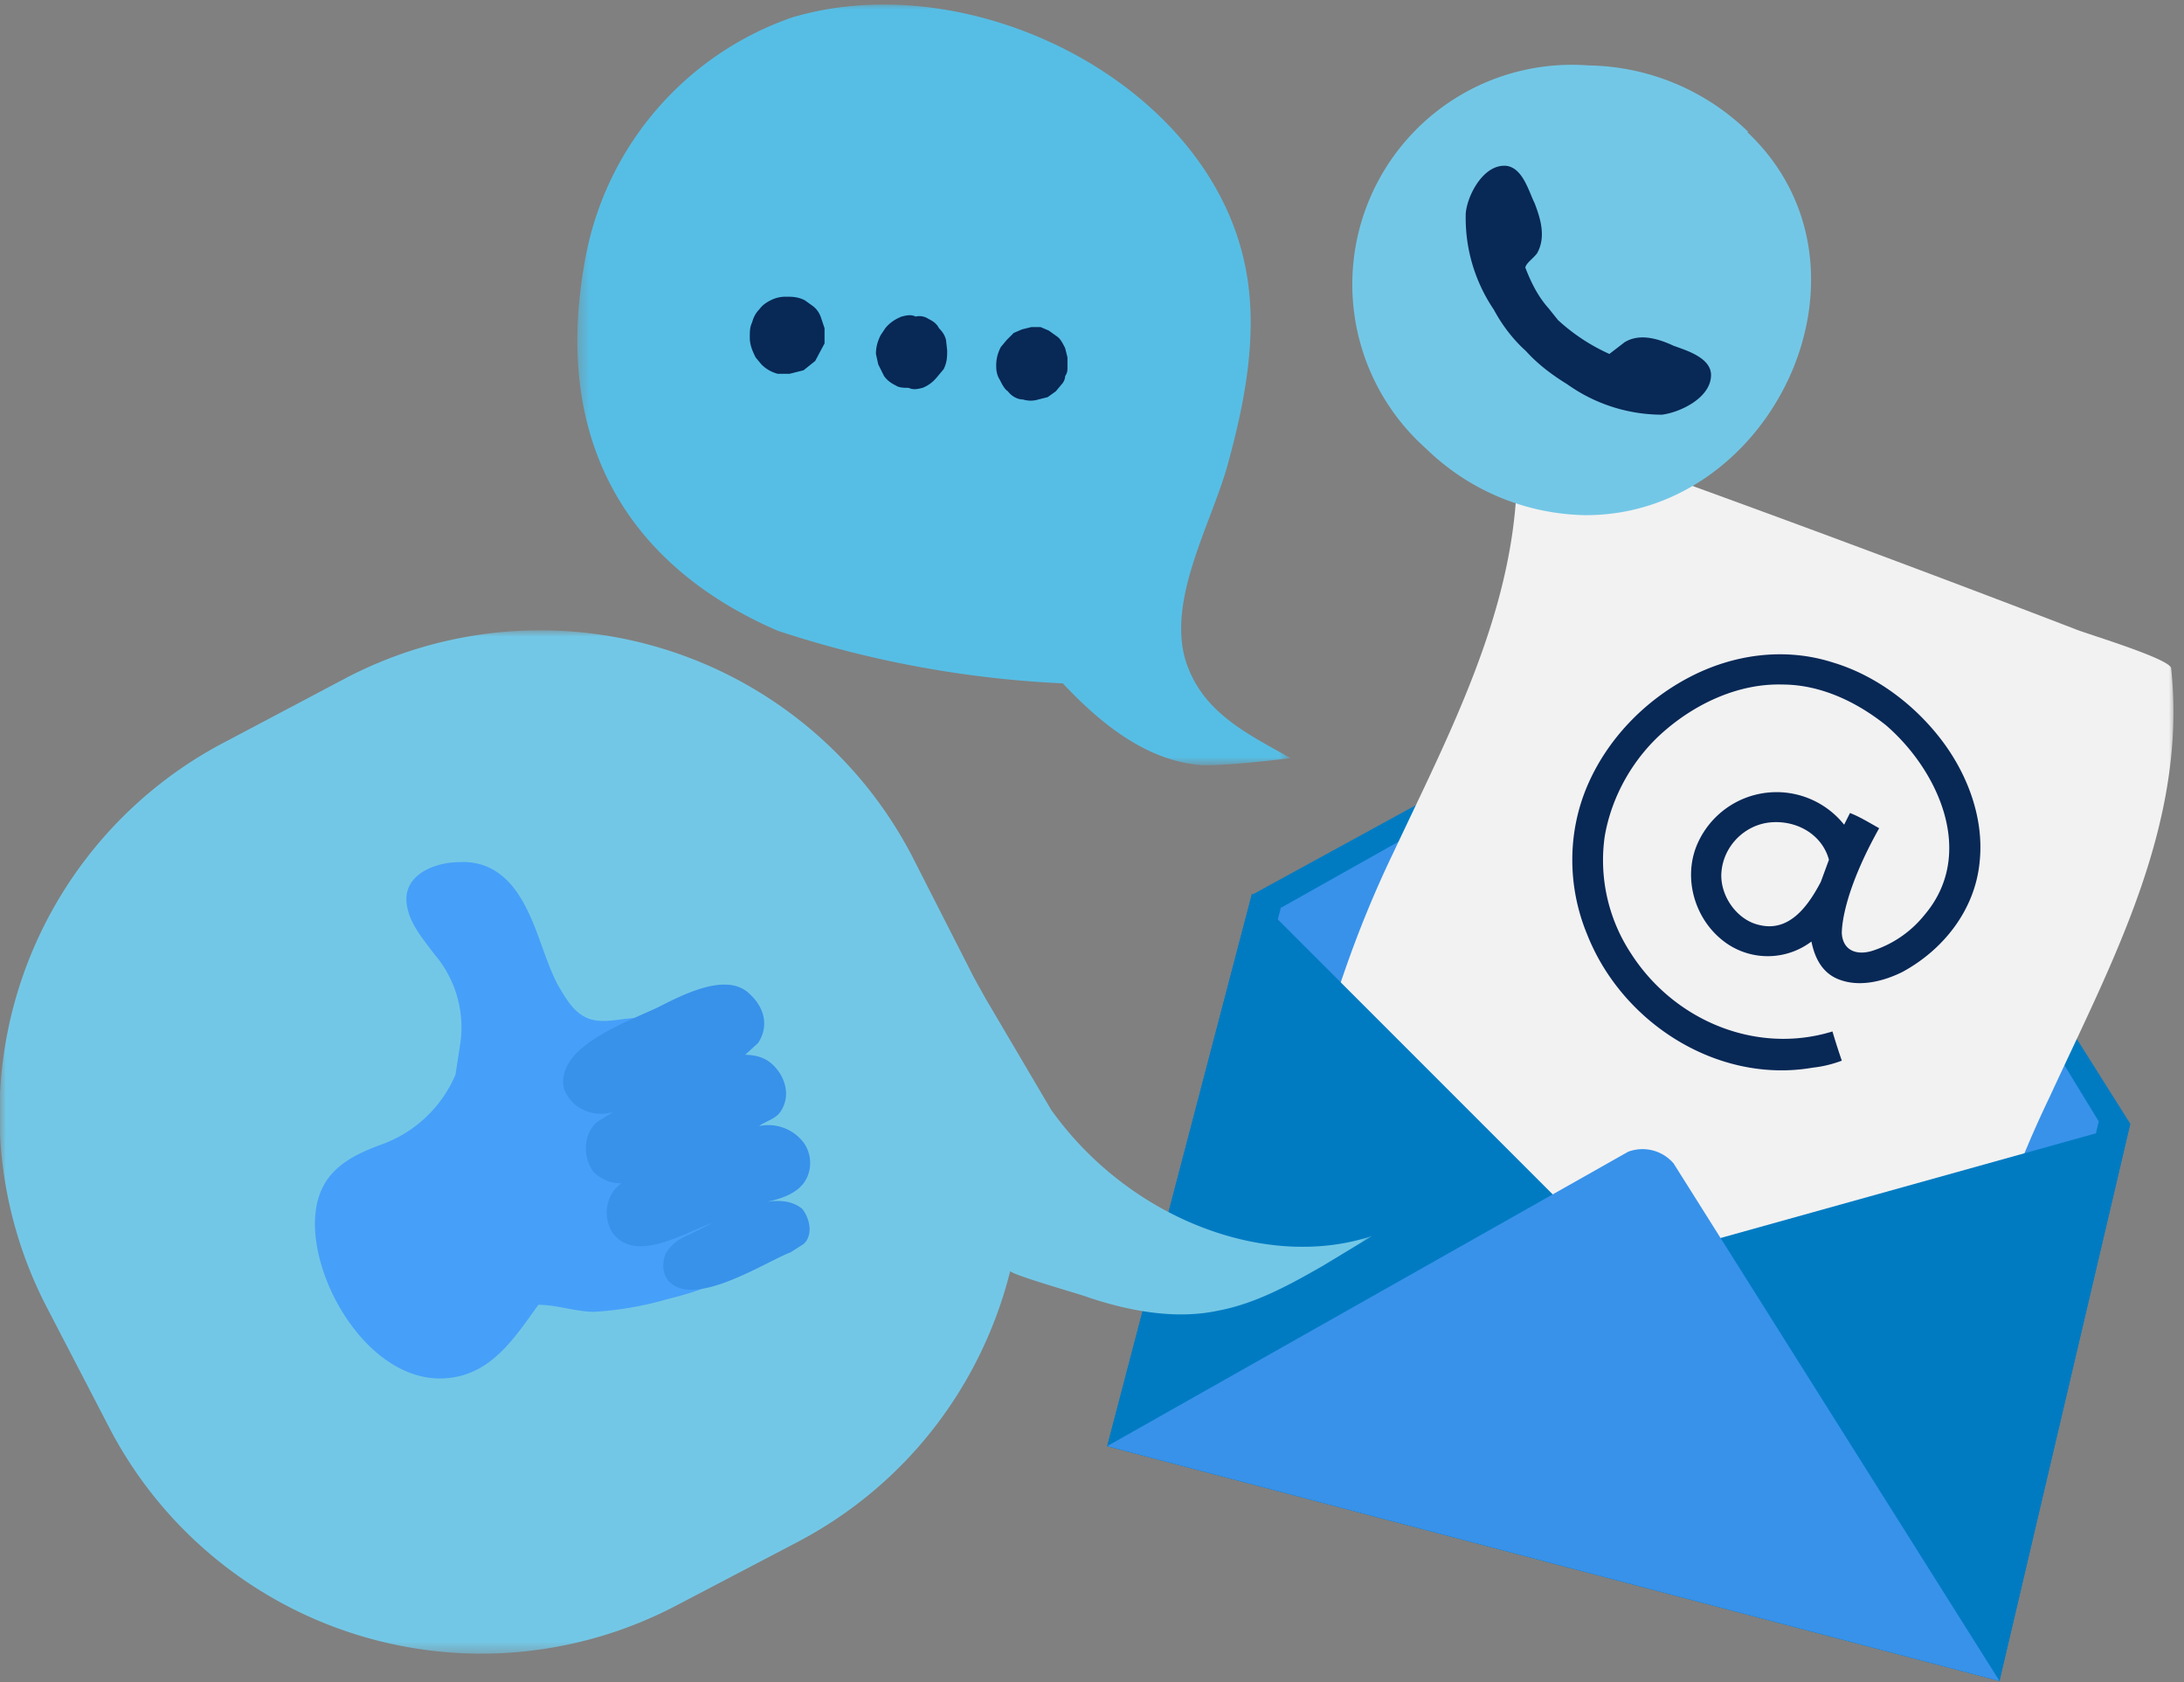 <svg xmlns="http://www.w3.org/2000/svg" xmlns:xlink="http://www.w3.org/1999/xlink" width="187" height="144">
  <rect width="100%" height="100%" fill="#808080" stroke="none"/>
  <defs>
    <path id="a" d="M.2.2H78V100H.2z"/>
    <path id="c" d="M.4 0h61v65.2H.4z"/>
    <path id="e" d="M0 0h117.5v87.6H0z"/>
  </defs>
  <g fill="none" fill-rule="evenodd">
    <path fill="#007BC2" d="M107.2 76.5l-12.4 47.3 76.4 20.1 11.2-47.7L155.8 54a4.6 4.6 0 0 0-4.9-1.3l-43.7 23.9z"/>
    <path fill="#3892EA" d="M109.7 77.6l-11.8 45 71.2 18.6L179.7 96l-24.5-40.1a4.3 4.3 0 0 0-4.6-1.2l-40.9 23z"/>
    <g transform="translate(108.2 36.1)">
      <mask id="b" fill="#fff">
        <use xlink:href="#a"/>
      </mask>
      <path fill="#F2F2F2" d="M28.2 89.8C26 89 0 80.8.2 79.1 2 64.2 4.6 50.4 11.1 36.9 16.6 25.2 22.9 13.5 21.5.2L29.8 3a1909.4 1909.4 0 0 1 39.8 14.8c1 .4 8 2.5 8.1 3.3 1.4 13.3-5 25-10.4 36.7C60.8 71.3 58.2 85 56.4 100c.1-.7-26-9.4-28.2-10.2" mask="url(#b)"/>
    </g>
    <path fill="#007BC2" d="M107.2 76.5l-12.4 47.3 76.4 20.1 11.2-47.7-43.4 12.1z"/>
    <path fill="#3892EA" d="M94.8 123.8l76.4 20.1-27.9-44.3a3.5 3.5 0 0 0-3.9-1l-44.6 25.2z"/>
    <path fill="#082856" d="M155.9 75.5c-1 1.9-2.6 4.3-5.2 3.7-2-.4-3.5-2.6-3.3-4.6.2-2.2 2-4 4.2-4.2 2.2-.2 4.4 1 5 3.2l-.7 1.9m13.6-1.7c.4-3.7-1-7.5-3.3-10.5s-5.6-5.5-9.3-6.6c-4.1-1.3-8.5-.7-12.3 1.3-3.8 2-7 5.3-8.7 9.3-1.7 4-1.7 8.6 0 12.7 3 7.6 11.2 12.8 19.3 11.4.9-.1 1.7-.3 2.5-.6a61.4 61.4 0 0 1-.8-2.5c-6.5 2-13.5-.9-17.2-6.6-2-3-2.8-6.6-2.3-10.1.6-3.5 2.5-6.8 5.2-9.1 2.8-2.4 6.4-4 10-3.9 3.3 0 6.4 1.5 8.9 3.5 4.5 3.9 7.7 11 3.3 16.2a9.4 9.4 0 0 1-4.5 3.1c-1.3.4-2.5 0-2.6-1.5 0-1 .4-4 3.2-9-.9-.5-1.7-1-2.5-1.3l-.5 1a7.4 7.4 0 0 0-12.5 1.5c-1.4 3-.3 6.8 2.5 8.7a6.2 6.2 0 0 0 7.2-.2c.3 1.5 1 2.8 2.5 3.3 1.7.6 3.7.1 5.3-.7 3.5-1.9 6.2-5.3 6.6-9.4"/>
    <path fill="#73C7E6" d="M149.7 11.3A20 20 0 0 0 136 5.6a18.8 18.8 0 0 0-13.9 32.8 20 20 0 0 0 13.6 5.7c16.1.1 26.2-21.2 13.9-32.8"/>
    <path fill="#082856" d="M143.3 29.6c-1.3-.6-2.9-1.1-4.2-.3l-1.3 1a16.4 16.4 0 0 1-4.4-2.9l-.8-1c-.9-1-1.5-2.2-2-3.5.1-.4.6-.7 1-1.2.8-1.4.3-3-.2-4.3-.5-1-1-3-2.4-3.2-2-.2-3.4 2.6-3.5 4.1a14 14 0 0 0 2.4 8.2c.7 1.3 1.6 2.5 2.7 3.5l.1.1c1 1.1 2.2 2 3.5 2.8a14 14 0 0 0 8.1 2.6c1.6-.2 4.3-1.5 4.2-3.5-.1-1.4-2.1-2-3.2-2.4"/>
    <g transform="translate(49 .3)">
      <mask id="d" fill="#fff">
        <use xlink:href="#c"/>
      </mask>
      <path fill="#56BEE5" d="M18.8 1.2c15.4-4.6 35.6 5.6 38.8 21.2 1.2 5.7 0 11.8-1.6 17.5-1.5 5-5 11.2-3.5 16.3 1.4 4.5 5.3 6.3 9 8.4 0 0-5.5.7-7.7.6-4.7-.4-8.6-3.6-11.8-7a91.4 91.4 0 0 1-24.4-4.5C5.1 48.3-2 37.7 1.2 21.4A27 27 0 0 1 18.8 1.2" mask="url(#d)"/>
    </g>
    <path fill="#082856" d="M85.3 31.4a3.3 3.3 0 0 1 .4-1.7l.5-.6.6-.6.7-.3.8-.2h.8l.7.3.7.5c.3.2.5.6.7 1l.2.8v.8c0 .3 0 .5-.2.8 0 .2-.1.5-.3.7l-.5.6-.7.5-.8.2a2.2 2.2 0 0 1-1.3 0c-.5 0-1-.3-1.3-.7-.3-.2-.5-.6-.7-1-.2-.3-.3-.7-.3-1.1m-10.1-.2l-.2-.9c0-.5.1-1 .4-1.6l.4-.6c.4-.5.9-.8 1.4-1 .4-.1.8-.2 1.2 0 .4-.1.8 0 1.1.2.4.2.7.4.9.8.3.3.5.6.6 1l.1.9c0 .5 0 1-.3 1.6l-.5.6c-.4.5-.8.8-1.3 1-.4.1-.8.2-1.2 0-.4 0-.8 0-1.1-.2-.4-.2-.7-.4-1-.8l-.5-1m-11-2.3c0-.5 0-.9.2-1.3.1-.4.3-.8.6-1.1.3-.4.6-.6 1-.8.4-.2.8-.3 1.3-.3s1 0 1.6.3l.7.5c.4.3.6.7.7 1l.3.9v1.3a925.6 925.6 0 0 0-.8 1.5l-1 .8-1.2.3h-1a3 3 0 0 1-1.4-.8l-.5-.6c-.3-.6-.5-1.1-.5-1.7"/>
    <g transform="translate(0 54)">
      <mask id="f" fill="#fff">
        <use xlink:href="#e"/>
      </mask>
      <path fill="#73C7E6" d="M90 41l-5.6-9.5-1-1.8-5.3-10.4A35.9 35.9 0 0 0 29.7 4L19.3 9.5A35.9 35.9 0 0 0 4 57.9l5.4 10.4a35.9 35.9 0 0 0 48.4 15.2L68.3 78c9.5-5 15.8-13.6 18.2-23.2 0 .3 6 2 6.5 2.2 3.5 1.2 7.6 2 11.3 1.2 3.2-.6 6.1-2.2 8.9-3.8l4.3-2.6c-9 3-20.8-1.4-27.5-10.8" mask="url(#f)"/>
    </g>
    <path fill="#46A0F9" d="M62.7 95c-1.4-3-3.7-6.8-7-7.7-1.8-.5-3.6.5-5.3-.1-1.3-.5-2-1.8-2.7-3-1.2-2.4-1.7-5-3.1-7.3-1.2-2-2.9-3.2-5.2-3.1-2.3 0-5.2 1.2-4.5 4 .3 1.4 1.4 2.7 2.3 3.9a9.6 9.6 0 0 1 2.2 7.7L39 92a10.9 10.9 0 0 1-6.4 6c-3 1.1-5.3 2.5-5.6 6-.5 5.6 4.6 14.3 11 14 4-.2 6-3.4 8.1-6.3 1.6 0 3.2.6 4.8.6a29 29 0 0 0 6.3-1.1c2.8-.7 6.1-1.7 7.3-4.6 1.5-3.5-.1-8.4-1.7-11.6"/>
    <path fill="#FAA00F" d="M61.7 90.5c-.2.1 0 0 0 0"/>
    <path fill="#3892EA" d="M66 91c-.6-.5-1.4-.7-2.2-.7l1.1-1c1-1.5.5-3.1-.7-4.2-2-2-6 .2-8 1.2-2.2 1-4.8 2-6.7 3.7-.9.9-1.5 2-1.2 3.2.6 1.7 2.5 2.5 4.2 2l-1.3.8c-1.3 1-1.3 3.1-.4 4.3.7.7 1.5 1 2.4 1-1.4 1-1.6 3-.7 4.3 2 2.6 6.3-.2 8.5-.9l-2 1c-.8.3-1.5.8-2 1.6-.3.7-.3 1.7.2 2.3 2.1 2.5 8.2-1.5 10.5-2.4l1.1-.7c.8-.7.6-2.1-.1-3-.8-.7-2-.8-3.1-.6 1.4-.3 2.9-.8 3.5-2.1a3 3 0 0 0-.3-3 3.8 3.8 0 0 0-3.8-1.4c.5-.4 1.4-.6 1.8-1.2 1-1.4.4-3.2-.8-4.2"/>
  </g>
</svg>
